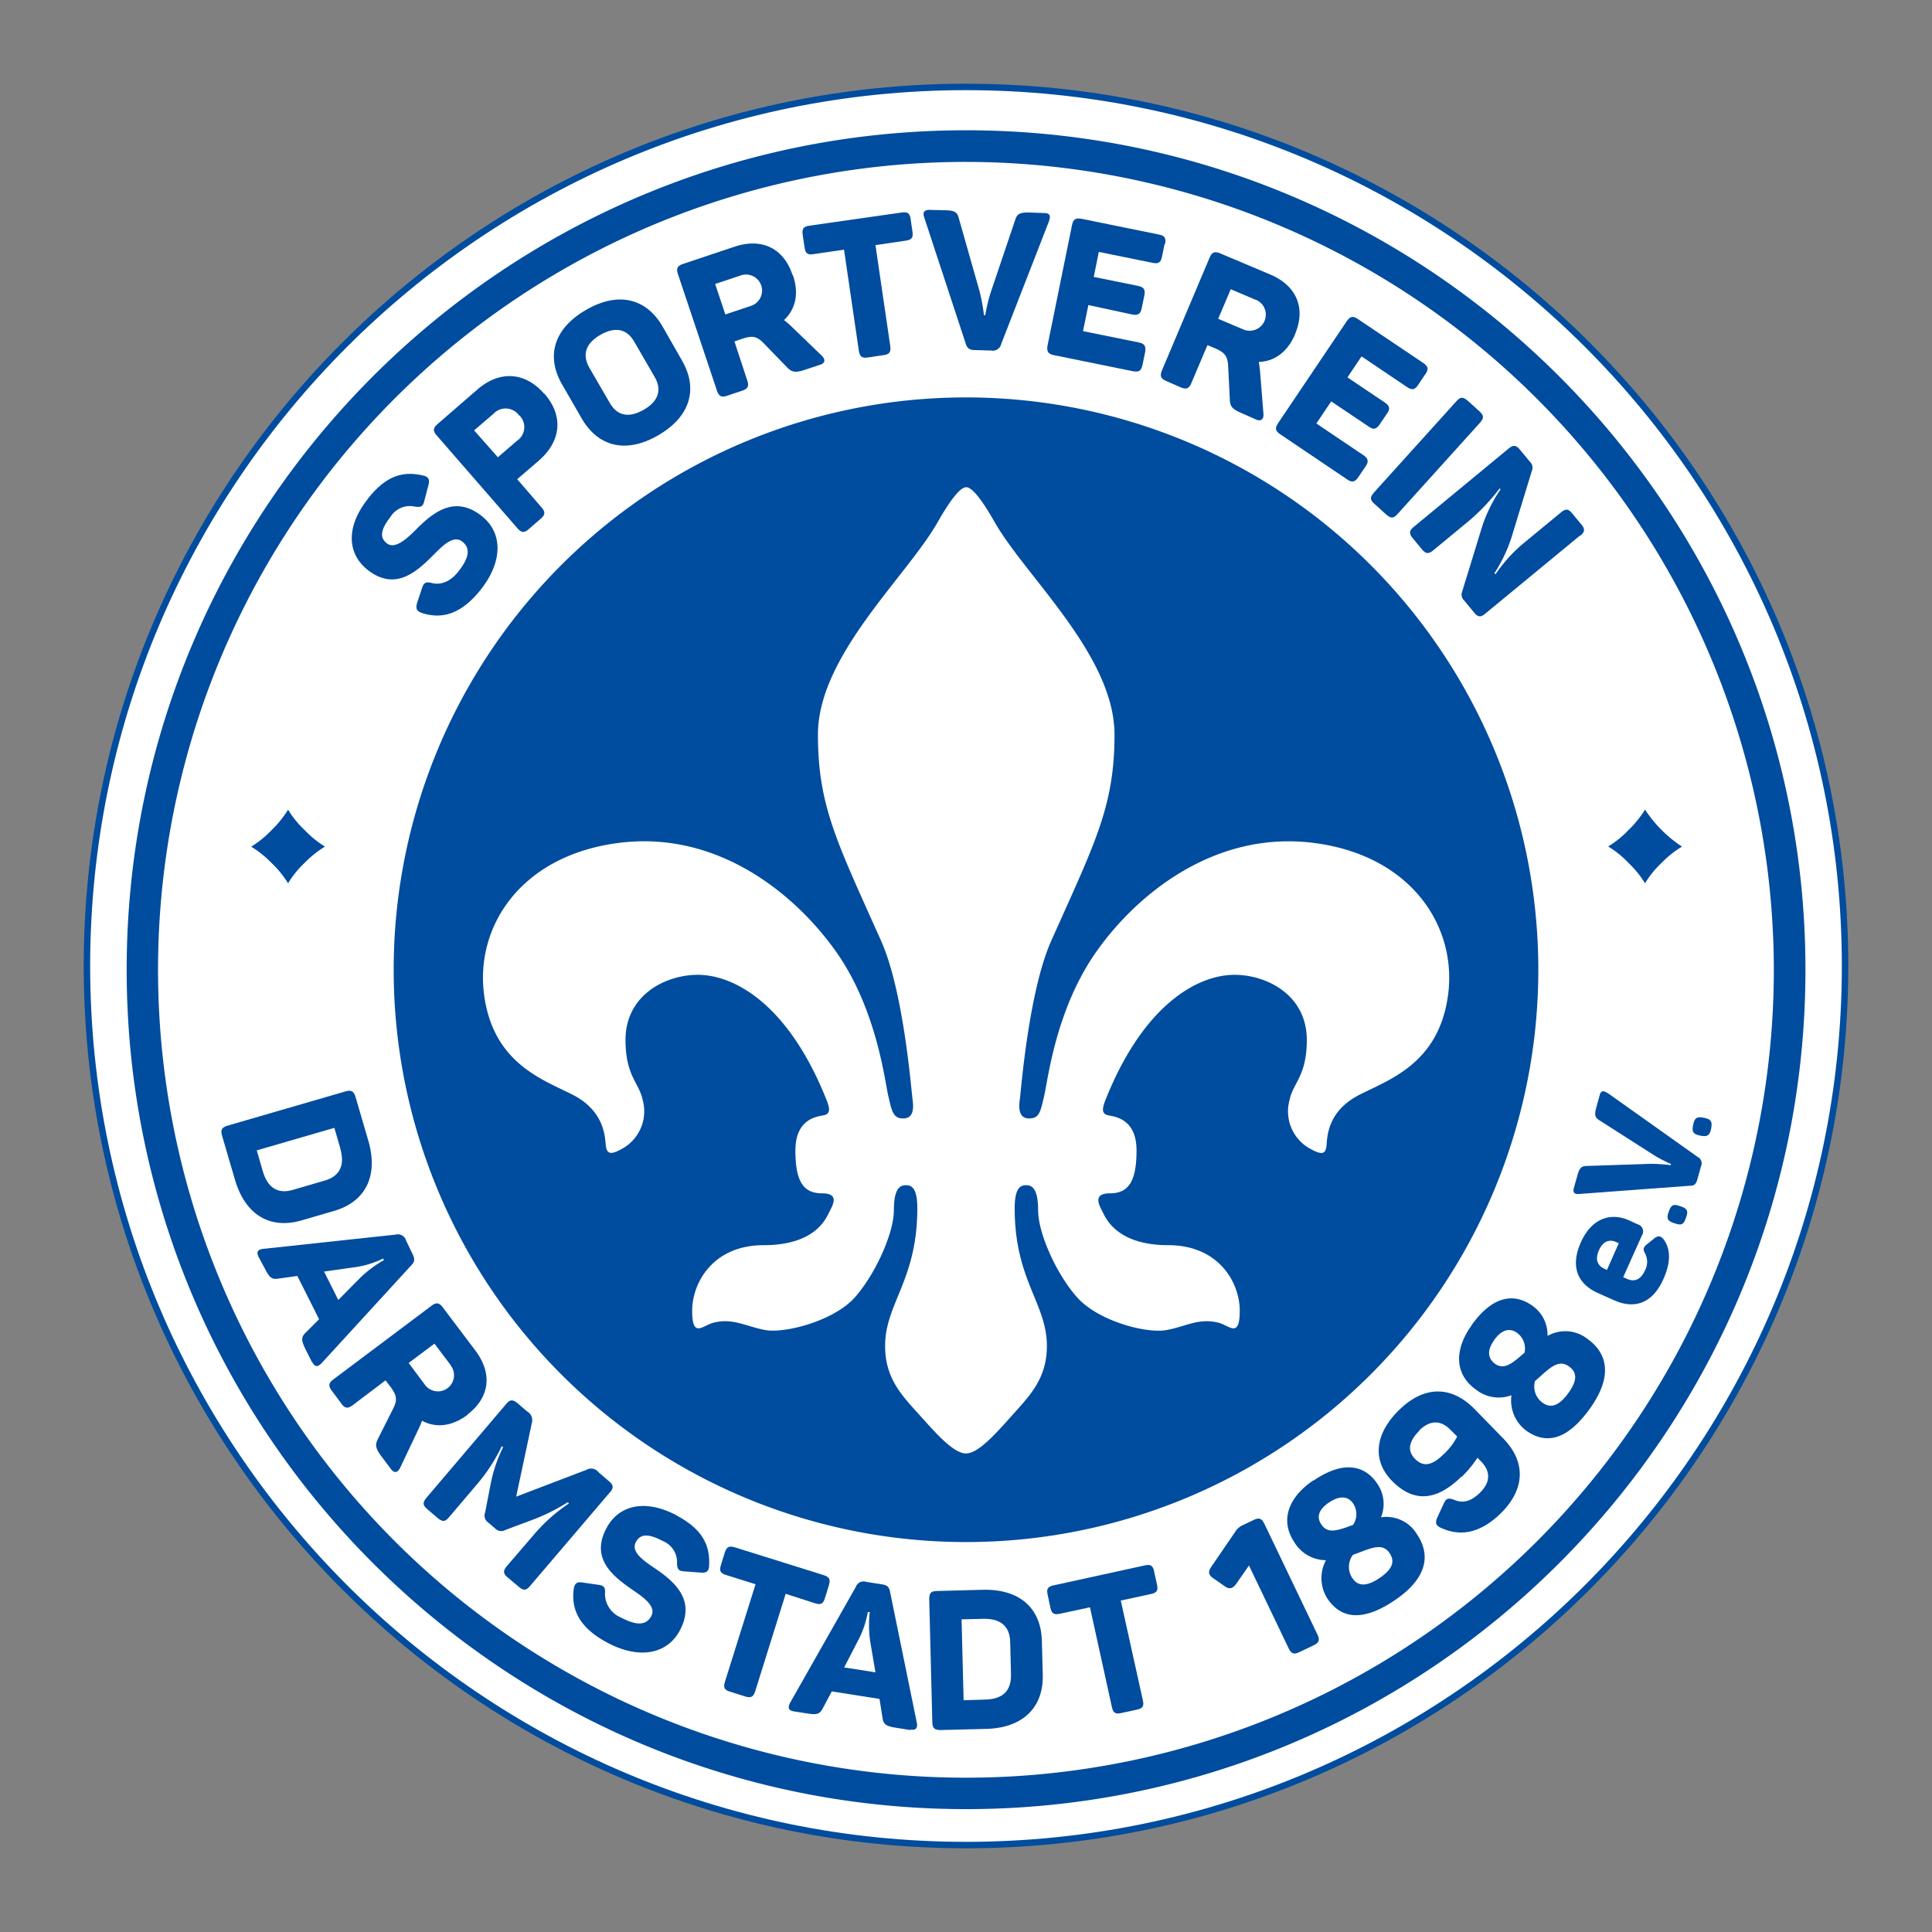 <?xml version="1.0" encoding="UTF-8"?> <svg xmlns="http://www.w3.org/2000/svg" id="Ebene_1" data-name="Ebene 1" viewBox="0 0 300 300"><rect x="0" y="0" width="300" height="300" fill="#808080" stroke="none"/><defs><style> .cls-1 { fill: #fff; } .cls-2 { fill: #004c9e; } </style></defs><g><path class="cls-1" d="M286.52,150A136.51,136.51,0,1,1,150,13.48,136.51,136.51,0,0,1,286.52,150"></path><g><path class="cls-2" d="M150,14C75,14,14,75,14,150S75,286,150,286s136-61,136-136S225,14,150,14m0,273C74.46,287,13,225.55,13,150S74.47,13,150,13,287,74.45,287,150,225.55,287,150,287"></path><path class="cls-2" d="M150,61.71a88.87,88.87,0,1,0,88.87,88.88A88.88,88.88,0,0,0,150,61.71"></path><path class="cls-2" d="M150,25.14A125.45,125.45,0,1,0,275.44,150.58,125.58,125.58,0,0,0,150,25.14m0,255.78c-71.86,0-130.33-58.48-130.33-130.34S78.14,20.23,150,20.23,280.35,78.71,280.35,150.58,221.88,280.92,150,280.92"></path><path class="cls-2" d="M52.86,178.38l-.94-3.25-12.05,3.5.94,3.25c.75,2.56,2.33,3.56,4.64,2.89l5-1.46c2.31-.67,3.14-2.37,2.39-4.93m-1,9.66-5,1.46c-4.85,1.41-8.74-.78-10.36-6.33l-2-6.83c-.25-.88-.06-1.28.85-1.55l18.33-5.32c.9-.27,1.29,0,1.54.84l2,6.84c1.6,5.54-.51,9.49-5.35,10.89"></path><path class="cls-2" d="M59.63,195.69l-.14-.26a14.66,14.66,0,0,1-4.17,1.31l-5,.71,2.21,4.41,3.5-3.54a18.31,18.31,0,0,1,3.55-2.63m-11.15,15.8-1-2c-.68-1.37-.66-1.88,0-2.52l2.12-2.12-3.38-6.72-3,.42c-.93.13-1.32-.13-2-1.48l-1-1.87c-.41-.82-.15-1.18.72-1.28l20.55-2.21a1.32,1.32,0,0,1,1.61.91l1,2.09c.37.76.39,1.19-.2,1.78L49.94,211.67c-.61.64-1.07.6-1.46-.18"></path><path class="cls-2" d="M70,212l-2.54-3.36-4,3L66,215.05a2.49,2.49,0,1,0,4-3m2.63,7.62c-2.44,1.83-4.93,2.11-7.1.94a11,11,0,0,1-.47,1.14l-2.9,6.11c-.34.75-.87,1-1.43.28l-1.46-1.94c-.94-1.25-1.07-1.83-.59-2.76L61,218.83c.71-1.37.68-2.08-.37-3.49l-.76-1-5.12,3.87c-.75.56-1.2.48-1.74-.26l-1.49-2c-.55-.74-.51-1.19.24-1.75L67,202.76c.76-.57,1.2-.48,1.75.24l5.08,6.73c2.65,3.51,2.25,7.28-1.26,9.93"></path><path class="cls-2" d="M94.72,231.71,82.29,246.29c-.59.69-1,.73-1.73.11l-1.74-1.47c-.7-.59-.72-1-.14-1.72L83.16,238a26.43,26.43,0,0,1,5.19-4.55l-.2-.18a29.33,29.33,0,0,1-5.5,2.74l-4.14,1.55a1.32,1.32,0,0,1-1.62-.22l-1.06-.91a1.31,1.31,0,0,1-.5-1.58l.85-4.36a22.22,22.22,0,0,1,1.94-5.76l-.2-.18a26.78,26.78,0,0,1-3.76,5.82l-4.45,5.24c-.59.69-1,.73-1.72.13l-1.64-1.4c-.7-.59-.75-1-.17-1.72L78.61,218c.59-.7,1-.71,1.74-.12l1.49,1.28a1.57,1.57,0,0,1,.74,1.82l-2.43,11.42,10.9-4.16a1.45,1.45,0,0,1,1.87.35L94.56,230c.71.61.75,1,.16,1.74"></path><path class="cls-2" d="M105,235.29c3.92,2.08,5.28,4.48,5.11,7.77,0,.95-.44,1.22-1.36,1.13l-2.51-.19c-.87-.05-1.1-.34-1.11-1.28a3.53,3.53,0,0,0-2.23-3.44c-2.21-1.17-3.47-1.13-4.16.17-.77,1.45.93,2.73,3,4.11,3,2.05,6.34,4.88,3.83,9.6-1.94,3.69-6.29,4.55-11.23,1.93-4.2-2.23-5.7-5-5.25-8.35.14-.93.54-1.16,1.44-1l2.33.34c.94.12,1.16.41,1.08,1.4a4,4,0,0,0,2.49,3.69c2.28,1.22,3.89,1.3,4.7-.22.71-1.35-.73-2.6-2.61-3.87-3-2.08-7-4.85-4.34-9.8,1.84-3.47,5.83-4.61,10.85-2"></path><path class="cls-2" d="M128.71,246.17l-.62,2c-.26.87-.65,1.07-1.54.78L122,247.49l-4.73,15.12c-.28.89-.67,1.1-1.57.81l-2.35-.74c-.87-.26-1.07-.65-.78-1.54L117.32,246l-4.56-1.43c-.9-.27-1.1-.66-.82-1.53l.6-1.95c.29-.9.66-1.09,1.57-.82l13.78,4.31c.9.29,1.1.67.82,1.57"></path><path class="cls-2" d="M135.05,250.32l-.3,0a14.88,14.88,0,0,1-1.37,4.15l-2.3,4.45,4.86.76-.83-4.9a17.9,17.9,0,0,1-.06-4.41m6.3,18.27-2.24-.36c-1.51-.23-1.92-.55-2.06-1.47l-.48-3-7.41-1.17-1.42,2.67c-.43.82-.85,1-2.36.76l-2.07-.32c-.9-.15-1-.57-.63-1.33l10.21-18a1.29,1.29,0,0,1,1.66-.78l2.31.36c.85.13,1.21.37,1.35,1.19l4.15,20.3c.16.86-.14,1.21-1,1.08"></path><path class="cls-2" d="M152.68,251.37l-3.37.08.32,12.56,3.36-.1c2.69-.06,4-1.34,4-3.74l-.13-5.23c-.06-2.4-1.49-3.64-4.17-3.57m9.09,3.44.14,5.24c.13,5-3,8.26-8.77,8.41l-7.1.18c-.92,0-1.27-.28-1.28-1.22l-.48-19.09c0-1,.3-1.26,1.2-1.28l7.12-.19c5.78-.14,9.05,2.91,9.17,7.95"></path><path class="cls-2" d="M179.22,244.07l.44,2c.19.9,0,1.26-1,1.46l-4.63,1L177.46,264c.21.92,0,1.28-.94,1.48l-2.42.52c-.88.21-1.25,0-1.45-.95l-3.4-15.47-4.66,1c-.92.19-1.28,0-1.48-.93l-.43-2c-.21-.91,0-1.28.94-1.48l14.12-3.09c.92-.21,1.28,0,1.48.95"></path><path class="cls-2" d="M196.32,236.59l8.25,17.22c.41.85.24,1.27-.58,1.67l-2.22,1.06c-.83.39-1.26.27-1.67-.59l-6.16-12.86L192,245.88c-.62.89-1.17.93-1.91.37L188.3,245c-.72-.53-.7-1-.17-1.77l3.59-5.25a2.76,2.76,0,0,1,1.38-1.21l1.57-.75c.81-.39,1.24-.27,1.65.59"></path><path class="cls-2" d="M210.08,241.44a3.12,3.12,0,0,0-.08,3.62c.82,1.22,2.12,1.4,4.25-.05s2.33-2.65,1.51-3.86c-1.16-1.71-3-.68-5.68.29m-3.72-8.13c-1.59,1.08-2,2.25-1.15,3.46s2,1,3.66.46l1.24-.45a3,3,0,0,0,0-3.33c-.82-1.2-2.19-1.2-3.74-.14M204,229.88c4.28-2.91,7.73-2.65,9.86.5a5.52,5.52,0,0,1,.58,5.23A5.52,5.52,0,0,1,220,238.2c2.18,3.2,1.67,6.84-3.41,10.28s-8.4,2.81-10.44-.21a5.85,5.85,0,0,1-.25-6A5.78,5.78,0,0,1,201,239.5c-2.23-3.3-1.07-6.91,2.92-9.62"></path><path class="cls-2" d="M220.41,222.15c-1.71,1.69-1.89,3.14-.71,4.36s2.51,1.21,4.37-.61a9.88,9.88,0,0,0,2.2-2.84l-1-1c-1.56-1.59-3.2-1.58-4.91.07m6.59,7.14c-4,3.93-7.52,4-10.79.69-3.11-3.16-2.7-7.31,1.08-11,3.94-3.88,8.18-3.77,11.72-.17l4.42,4.53c3.54,3.59,3.54,7.86-.38,11.71-3.12,3-6.15,3.63-9.24,2.22-.84-.37-.93-.82-.56-1.65l1-2.15c.36-.84.77-.88,1.67-.53,1.31.54,2.55.21,3.91-1.1,1.69-1.67,1.75-3.35.09-5l-.45-.46a17.1,17.1,0,0,1-2.49,3"></path><path class="cls-2" d="M238.36,214.43a3.11,3.11,0,0,0,1.19,3.4c1.2.85,2.48.57,4-1.54s1.24-3.3.05-4.13c-1.69-1.2-3.1.41-5.22,2.27M232,208.12c-1.11,1.56-1,2.79.14,3.64s2.24.26,3.59-.86l1-.85a3,3,0,0,0-1.2-3.11c-1.2-.85-2.46-.36-3.55,1.18m-3.45-2.38c3-4.21,6.3-5.18,9.4-3a5.52,5.52,0,0,1,2.37,4.7,5.56,5.56,0,0,1,6.17.44c3.15,2.24,4,5.82.42,10.83s-6.87,5.57-9.85,3.47a5.84,5.84,0,0,1-2.34-5.53,5.68,5.68,0,0,1-5.52-.88c-3.26-2.31-3.46-6.09-.65-10"></path><path class="cls-2" d="M248.28,194.15c-.6,1.35-.3,2.35.87,2.87l.38.17,1.83-4.14-.36-.17c-1.17-.52-2.11-.1-2.72,1.27m-2.8-1.25c1.73-3.86,4.75-4.61,7.43-3.42l1.41.64a1.14,1.14,0,0,1,.63,1.73l-2.9,6.47.59.26c1.26.57,2.19,0,2.77-1.27a2.83,2.83,0,0,0,.06-2.63c-.36-.63-.35-1,.3-1.49l1.09-.88c.61-.51,1.08-.41,1.54.24,1,1.47,1.07,3.44-.12,6.09-1.79,4-4.72,4.58-7.65,3.26l-2.47-1.1c-3.36-1.5-4.29-4.29-2.68-7.9"></path><path class="cls-2" d="M260.77,187.25l.3.1c.91.31,1.09.71.78,1.6l-.1.27c-.31.91-.69,1.09-1.59.77l-.31-.09c-.9-.32-1.09-.7-.78-1.6l.1-.28c.31-.89.7-1.09,1.6-.77"></path><path class="cls-2" d="M249.55,169.66l14.08,10a1.11,1.11,0,0,1,.5,1.46l-.56,2c-.19.68-.43,1-1.12,1l-17.25,1.28c-.73.06-1-.23-.81-.94l.52-1.84c.34-1.26.64-1.54,1.42-1.57l10-.33a24.9,24.9,0,0,1,3.13.21l0-.19a20.39,20.39,0,0,1-2.75-1.44l-8.4-5.37c-.66-.43-.76-.82-.41-2.06l.49-1.78c.19-.72.57-.8,1.16-.38"></path><path class="cls-2" d="M264.42,173.53l.31.07c.93.19,1.16.57,1,1.5l-.05.27c-.21.93-.57,1.16-1.49,1l-.31-.06c-.95-.21-1.17-.56-1-1.49l.06-.28c.2-.93.56-1.17,1.5-1"></path><path class="cls-2" d="M57.1,77.47c2.74-3.49,5.34-4.39,8.55-3.64.93.19,1.11.64.87,1.53l-.64,2.44c-.19.85-.52,1-1.45.87a3.53,3.53,0,0,0-3.79,1.58c-1.55,2-1.72,3.21-.57,4.12s2.85-.43,4.59-2.2c2.52-2.53,5.92-5.37,10.12-2.06,3.27,2.57,3.36,7-.1,11.41-2.93,3.73-5.92,4.71-9.15,3.67-.88-.3-1-.74-.76-1.59l.75-2.24c.29-.9.61-1.07,1.57-.82,1.41.34,2.87-.25,4.08-1.79,1.59-2,2-3.6.6-4.66-1.19-.94-2.68.26-4.25,1.87-2.6,2.61-6,6-10.42,2.54-3.09-2.43-3.51-6.56,0-11"></path><path class="cls-2" d="M80.62,64.52a2.58,2.58,0,0,0-4-.26l-3,2.57L77.31,71l3-2.58a2.54,2.54,0,0,0,.34-3.91m3.89-3.37c3,3.44,2.6,7.37-.87,10.38l-3.36,2.89,3.78,4.38c.62.71.57,1.16-.12,1.75l-1.86,1.62c-.68.6-1.14.59-1.76-.13L67.81,67.61c-.62-.71-.56-1.16.13-1.76l6.16-5.34c3.42-3,7.42-2.81,10.41.64"></path><path class="cls-2" d="M93.22,52c-2.21,1.28-2.89,3-1.71,5.1l3.18,5.47c1.18,2.05,3,2.35,5.25,1.07s2.91-3.05,1.72-5.1l-3.17-5.48c-1.18-2.05-3-2.35-5.27-1.06M91,48.12c5-2.9,9.35-1.8,11.88,2.57L105.91,56c2.52,4.37,1.3,8.69-3.7,11.59S92.88,69.37,90.34,65l-3.06-5.31C84.74,55.32,86,51,91,48.12"></path><path class="cls-2" d="M115.05,42.76l-4,1.34,1.58,4.73,4-1.34a2.49,2.49,0,1,0-1.58-4.73m8.06-.06c1,2.87.43,5.32-1.37,7a11.9,11.9,0,0,1,.94.79l4.87,4.69c.6.57.68,1.16-.19,1.45l-2.31.77c-1.46.5-2.06.43-2.79-.31l-3.62-3.74c-1.08-1.11-1.75-1.3-3.42-.73l-1.18.4,2,6.07c.29.89.07,1.29-.8,1.58l-2.33.78c-.86.3-1.28.1-1.58-.79l-6.06-18.1c-.29-.89-.08-1.28.78-1.57l8-2.68c4.17-1.4,7.62.18,9,4.36"></path><path class="cls-2" d="M141.4,34l.29,2c.13.9-.12,1.24-1.06,1.37l-4.69.69,2.3,15.68c.13.93-.12,1.28-1.07,1.41l-2.42.36c-.91.13-1.25-.13-1.39-1.06l-2.3-15.68-4.72.69c-.93.15-1.28-.11-1.4-1l-.3-2c-.13-.93.12-1.28,1-1.41L140,33c.93-.15,1.26.12,1.41,1"></path><path class="cls-2" d="M162.91,34.29l-7.45,19.14a1.34,1.34,0,0,1-1.55,1l-2.46-.07c-.85,0-1.25-.22-1.49-1l-6.44-19.58c-.29-.82,0-1.21.85-1.19l2.28.06c1.55,0,2,.29,2.22,1.19l3.25,11.43a30.39,30.39,0,0,1,.67,3.67H153a24,24,0,0,1,.86-3.6l3.8-11.26c.29-.88.72-1.11,2.25-1.08l2.22.08c.88,0,1.07.42.75,1.23"></path><path class="cls-2" d="M180.84,37.87l-.41,2c-.18.89-.53,1.13-1.46.94l-8.35-1.69L169.84,43l6.86,1.39c.92.19,1.16.55,1,1.45l-.41,2c-.19.92-.55,1.16-1.47,1L169,47.37l-.83,4.05,8.65,1.75c.89.18,1.15.58,1,1.48l-.41,2c-.18.93-.57,1.16-1.46,1l-12.29-2.5c-.89-.18-1.16-.55-1-1.48l3.8-18.7c.18-.93.57-1.16,1.46-1l12,2.44c.93.18,1.17.54,1,1.47"></path><path class="cls-2" d="M195,46.56l-3.89-1.65-1.95,4.59,3.89,1.65a2.49,2.49,0,1,0,2-4.59m6.08,5.28c-1.18,2.8-3.2,4.28-5.67,4.36.09.41.12.81.18,1.23l.54,6.74c.09.82-.25,1.31-1.08,1l-2.25-1c-1.43-.59-1.84-1-1.88-2.08l-.26-5.19c-.07-1.55-.46-2.14-2.07-2.83l-1.15-.48-2.5,5.9c-.36.87-.8,1-1.63.67l-2.27-1c-.84-.36-1-.77-.67-1.63L187.83,40c.36-.86.8-1,1.63-.66l7.77,3.28c4.05,1.71,5.59,5.17,3.87,9.24"></path><path class="cls-2" d="M221.33,58.09l-1.13,1.69c-.52.76-.93.85-1.72.32l-7.06-4.76-2.19,3.26,5.8,3.9c.78.53.86,1,.35,1.71l-1.14,1.68c-.53.79-1,.87-1.72.34l-5.81-3.9-2.31,3.43,7.32,4.93c.75.5.84,1,.34,1.72l-1.15,1.69c-.52.79-1,.85-1.73.34l-10.38-7c-.76-.51-.87-.94-.34-1.73l10.66-15.83c.53-.78,1-.85,1.73-.34L221,56.36c.79.54.86,1,.34,1.73"></path><path class="cls-2" d="M227.88,62.2l1.87,1.69c.67.62.7,1,.08,1.73L217,79.83c-.61.68-1,.7-1.72.09l-1.87-1.69c-.68-.61-.7-1-.09-1.72L226.15,62.3c.62-.69,1-.71,1.73-.1"></path><path class="cls-2" d="M245.38,83.13,230.64,95.28c-.72.6-1.14.56-1.72-.14l-1.57-1.9a1.22,1.22,0,0,1-.33-1.3l3.19-10.38A22.79,22.79,0,0,1,233,76l-.13-.17a31.91,31.91,0,0,1-4.71,5l-5.61,4.63c-.73.6-1.17.54-1.75-.16l-1.44-1.74c-.58-.7-.56-1.16.17-1.75l14.73-12.16c.73-.6,1.17-.53,1.75.17l1.61,1.94A1.21,1.21,0,0,1,237.9,73l-3.23,10.56A23.38,23.38,0,0,1,232.06,89l.15.19a23,23,0,0,1,4.57-5l5.6-4.62c.73-.61,1.15-.57,1.75.15l1.44,1.74c.57.7.53,1.14-.19,1.74"></path><path class="cls-2" d="M44.73,125.73a15.57,15.57,0,0,0,2.58,3.17,16,16,0,0,0,3.15,2.56A16,16,0,0,0,47.29,134a15,15,0,0,0-2.56,3.16h0A15.33,15.33,0,0,0,42.16,134,15.68,15.68,0,0,0,39,131.47a15.72,15.72,0,0,0,3.17-2.57,16.25,16.25,0,0,0,2.56-3.17"></path><path class="cls-2" d="M255.45,125.73a19.88,19.88,0,0,0,5.73,5.73A15.72,15.72,0,0,0,258,134a14.67,14.67,0,0,0-2.56,3.16h0a15.68,15.68,0,0,0-2.56-3.16,15.4,15.4,0,0,0-3.16-2.56,15.45,15.45,0,0,0,3.17-2.57,16.25,16.25,0,0,0,2.56-3.17"></path></g><path class="cls-1" d="M203.78,130.86c-15.26-1.83-27.25,8-33.53,16.9s-7.5,19.73-8.1,22.35-.78,3.56-2.36,3.56c-1.92,0-1.51-2.36-1.41-3.15.2-1.62,1.4-16.68,4.86-24.44,6.8-15.23,9.82-20.88,9.82-32,0-12.31-13.78-24.53-18.61-33-2.77-4.9-3.92-5.42-4.42-5.42s-1.64.52-4.43,5.42c-4.83,8.5-18.59,20.72-18.59,33,0,11.12,3,16.77,9.8,32,3.47,7.76,4.66,22.82,4.87,24.44.09.79.52,3.15-1.42,3.15-1.58,0-1.77-1.08-2.34-3.56s-1.82-13.46-8.11-22.35S111.55,129,96.28,130.86s-22.49,12.88-21.12,23.52,9,13.21,13.67,15.56,5.09,6,5.22,7.73.92,1.67,2.87.52a6.64,6.64,0,0,0,2.88-7.38c-.55-2.68-2.67-3.72-2.67-9.33,0-6.95,6.17-10.11,11.23-10.11,5.52,0,14,4.37,20,19.47.54,1.37.58,2.15-.5,2.35s-4.35.59-4.35,5.46,1.28,6.65,4.13,6.65,1.63,1.9,1.08,3-2.3,5.05-10.15,5.05-11.09,5.83-11.09,10.18,1.61,2.3,3.28,1.87c3-.8,5.08.58,8.09,1.13s10.7-1.41,13.95-5.14,6-10,6-13.46,1-3.89,1.87-3.89,1.77.4,1.77,3.58c0,11.19-5,14.77-5,21.37,0,5.27,2.79,7.89,5.83,11.27,2.41,2.7,4.93,5.43,6.73,5.43s4.31-2.73,6.73-5.43c3-3.38,5.83-6,5.83-11.27,0-6.6-5-10.18-5-21.37,0-3.18.91-3.58,1.77-3.58s1.87.42,1.87,3.89,2.72,9.72,6,13.46,10.78,5.72,13.95,5.14c3-.55,5-1.93,8.09-1.13,1.65.43,3.27,2.49,3.27-1.87s-3.25-10.18-11.1-10.18-9.66-4.08-10.14-5.05-1.78-3,1.07-3,4.14-1.77,4.14-6.65-3.28-5.24-4.36-5.46-1-1-.48-2.35c6-15.1,14.53-19.47,20.05-19.47,5.06,0,11.23,3.16,11.23,10.11,0,5.61-2.13,6.65-2.68,9.33a6.62,6.62,0,0,0,2.88,7.38c2,1.15,2.76,1.26,2.88-.52s.49-5.36,5.2-7.73,12.3-4.93,13.67-15.56-5.84-21.68-21.11-23.52"></path></g></svg> 